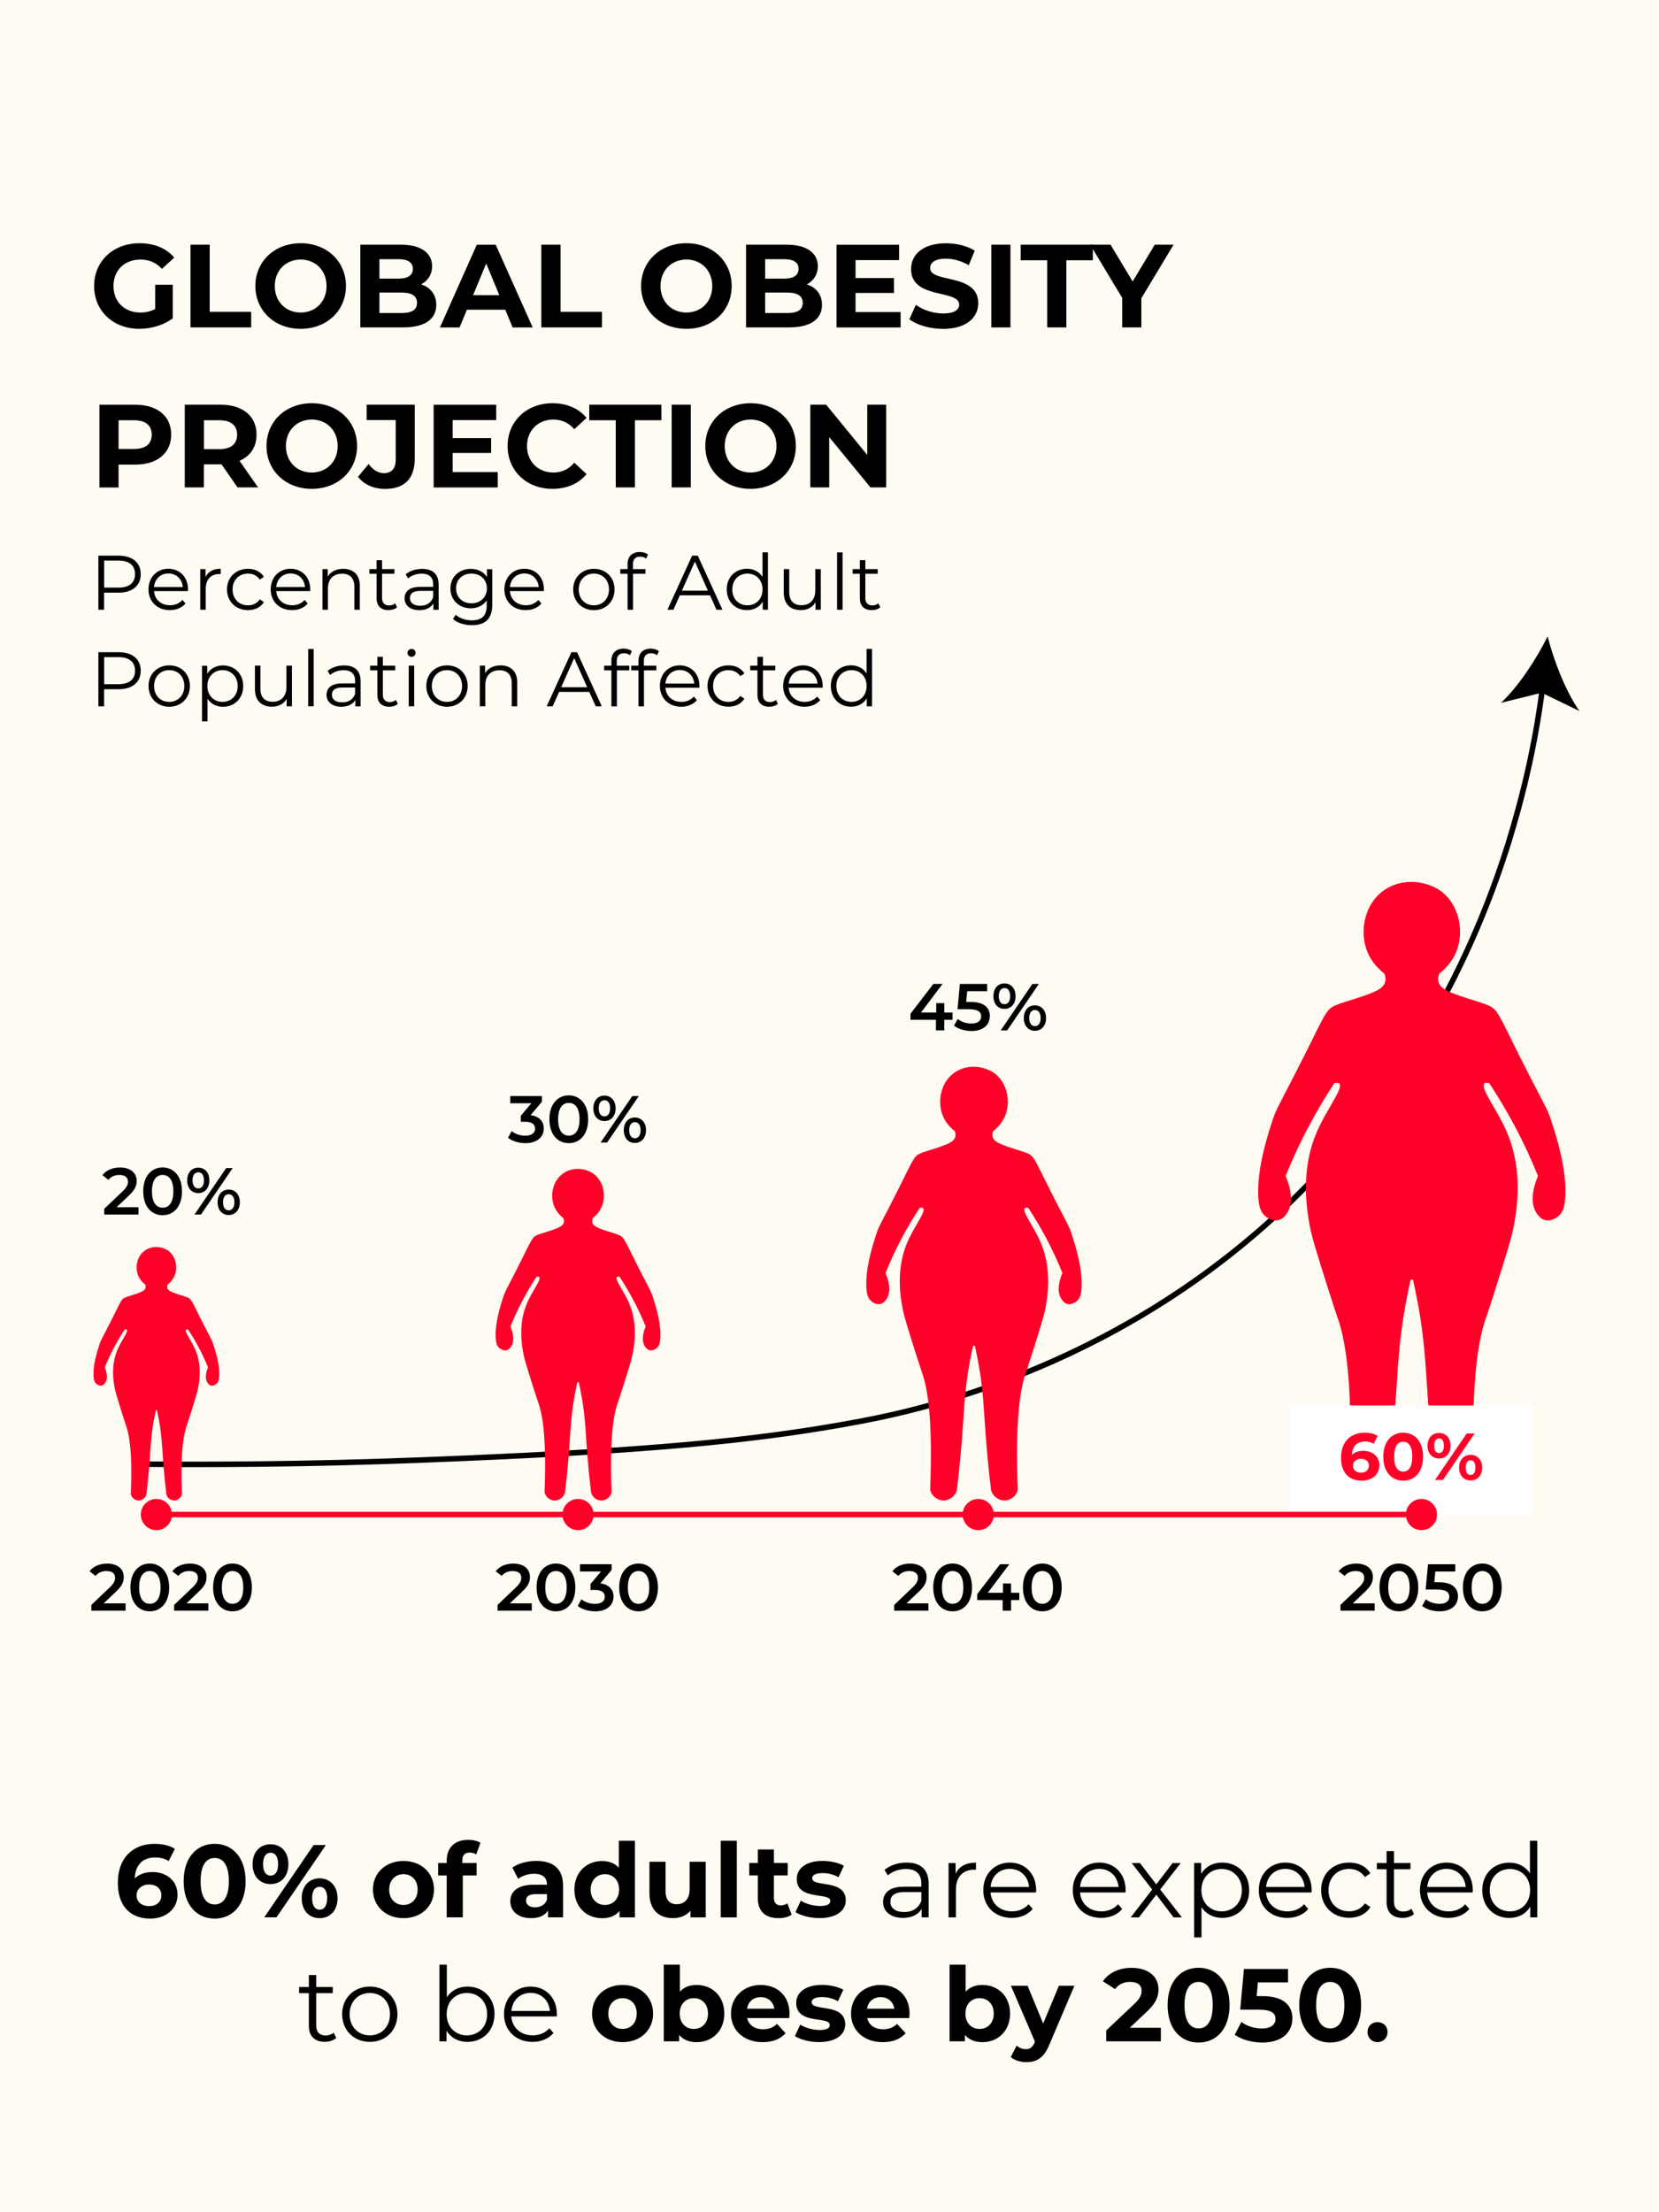 <?xml version="1.0" encoding="UTF-8"?>
<svg id="Layer_2" data-name="Layer 2" xmlns="http://www.w3.org/2000/svg" viewBox="0 0 300 400">
  <defs>
    <style>
      .cls-1 {
        fill: #ff0028;
      }

      .cls-2 {
        stroke: #000;
      }

      .cls-2, .cls-3 {
        fill: none;
        stroke-miterlimit: 10;
      }

      .cls-4 {
        fill: #fefbf2;
      }

      .cls-5 {
        fill: #fff;
      }

      .cls-3 {
        stroke: #ff0028;
      }
    </style>
  </defs>
  <g id="Layer_1-2" data-name="Layer 1">
    <g>
      <rect class="cls-4" width="300" height="400"/>
      <g>
        <path d="M32.11,342.56c0,2.67-2.19,4.35-4.95,4.35-3.6,0-5.85-2.26-5.85-6.48,0-4.52,2.73-7.04,6.67-7.04,1.38,0,2.73.32,3.64.9l-1.12,2.22c-.73-.49-1.57-.65-2.45-.65-2.19,0-3.59,1.29-3.68,3.79.77-.77,1.87-1.16,3.23-1.16,2.52,0,4.5,1.61,4.5,4.07ZM29.18,342.71c0-1.2-.88-1.96-2.22-1.96s-2.26.82-2.26,1.96.84,1.94,2.3,1.94c1.29,0,2.18-.75,2.18-1.94Z"/>
        <path d="M33.21,340.15c0-4.31,2.39-6.76,5.6-6.76s5.6,2.45,5.6,6.76-2.37,6.76-5.6,6.76-5.6-2.45-5.6-6.76ZM41.38,340.15c0-2.97-1.05-4.2-2.56-4.2s-2.54,1.23-2.54,4.2,1.05,4.2,2.54,4.2,2.56-1.23,2.56-4.2Z"/>
        <path d="M45.67,337.07c0-2.2,1.34-3.6,3.25-3.6s3.23,1.38,3.23,3.6-1.33,3.6-3.23,3.6-3.25-1.4-3.25-3.6ZM50.29,337.07c0-1.4-.54-2.07-1.36-2.07s-1.36.69-1.36,2.07.56,2.07,1.36,2.07,1.36-.67,1.36-2.07ZM56.71,333.61h2.22l-8.93,13.07h-2.22l8.93-13.07ZM54.56,343.23c0-2.2,1.34-3.6,3.23-3.6s3.25,1.4,3.25,3.6-1.34,3.6-3.25,3.6-3.23-1.4-3.23-3.6ZM59.16,343.23c0-1.38-.54-2.07-1.36-2.07s-1.36.67-1.36,2.07.56,2.07,1.36,2.07,1.36-.69,1.36-2.07Z"/>
        <path d="M67.44,341.66c0-3.03,2.33-5.17,5.53-5.17s5.51,2.15,5.51,5.17-2.32,5.17-5.51,5.17-5.53-2.15-5.53-5.17ZM75.52,341.66c0-1.74-1.1-2.78-2.56-2.78s-2.58,1.05-2.58,2.78,1.12,2.78,2.58,2.78,2.56-1.05,2.56-2.78Z"/>
        <path d="M83.61,336.86h2.58v2.24h-2.5v7.58h-2.91v-7.58h-1.55v-2.24h1.55v-.45c0-2.26,1.38-3.74,3.88-3.74.82,0,1.68.17,2.22.54l-.77,2.11c-.32-.22-.73-.35-1.18-.35-.86,0-1.33.47-1.33,1.46v.43Z"/>
        <path d="M101.82,340.95v5.73h-2.73v-1.25c-.54.92-1.59,1.4-3.06,1.4-2.35,0-3.75-1.31-3.75-3.04s1.25-3.01,4.31-3.01h2.32c0-1.25-.75-1.98-2.32-1.98-1.06,0-2.17.36-2.89.93l-1.05-2.04c1.1-.78,2.73-1.21,4.33-1.21,3.06,0,4.84,1.42,4.84,4.46ZM98.91,343.51v-1.03h-2c-1.36,0-1.79.5-1.79,1.18,0,.73.62,1.21,1.64,1.21.97,0,1.81-.45,2.15-1.36Z"/>
        <path d="M114.81,332.83v13.86h-2.78v-1.16c-.73.88-1.79,1.31-3.14,1.31-2.84,0-5.02-2.02-5.02-5.17s2.19-5.17,5.02-5.17c1.23,0,2.28.39,3.01,1.21v-4.88h2.91ZM111.95,341.66c0-1.74-1.12-2.78-2.56-2.78s-2.58,1.05-2.58,2.78,1.12,2.78,2.58,2.78,2.56-1.05,2.56-2.78Z"/>
        <path d="M127.62,336.64v10.05h-2.76v-1.2c-.77.88-1.89,1.34-3.12,1.34-2.52,0-4.3-1.42-4.3-4.52v-5.68h2.91v5.25c0,1.68.75,2.43,2.04,2.43s2.32-.86,2.32-2.71v-4.97h2.91Z"/>
        <path d="M130.33,332.83h2.91v13.86h-2.91v-13.86Z"/>
        <path d="M143.16,346.2c-.6.43-1.48.63-2.37.63-2.37,0-3.75-1.21-3.75-3.6v-4.13h-1.55v-2.24h1.55v-2.45h2.91v2.45h2.5v2.24h-2.5v4.09c0,.86.47,1.33,1.25,1.33.43,0,.86-.13,1.18-.37l.78,2.05Z"/>
        <path d="M143.84,345.75l.97-2.09c.9.58,2.26.97,3.49.97,1.34,0,1.85-.35,1.85-.92,0-1.64-6.07.04-6.07-3.98,0-1.91,1.72-3.25,4.65-3.25,1.38,0,2.91.32,3.87.88l-.97,2.07c-.99-.56-1.98-.75-2.89-.75-1.31,0-1.87.41-1.87.93,0,1.72,6.07.06,6.07,4.02,0,1.87-1.74,3.19-4.74,3.19-1.7,0-3.42-.47-4.35-1.08Z"/>
        <path d="M167.93,340.6v6.09h-1.27v-1.53c-.6,1.01-1.76,1.62-3.38,1.62-2.22,0-3.59-1.16-3.59-2.86,0-1.51.97-2.78,3.79-2.78h3.12v-.6c0-1.68-.95-2.6-2.78-2.6-1.27,0-2.47.45-3.27,1.16l-.6-.99c.99-.84,2.45-1.33,4-1.33,2.54,0,3.98,1.27,3.98,3.81ZM166.61,343.73v-1.61h-3.08c-1.91,0-2.52.75-2.52,1.75,0,1.14.92,1.85,2.48,1.85s2.6-.71,3.12-2Z"/>
        <path d="M176.49,336.79v1.29c-.11,0-.22-.02-.32-.02-2.05,0-3.31,1.31-3.31,3.62v5.01h-1.33v-9.82h1.27v1.92c.62-1.31,1.87-2,3.68-2Z"/>
        <path d="M187.34,342.18h-8.22c.15,2.05,1.72,3.42,3.87,3.42,1.2,0,2.26-.43,3.01-1.29l.75.86c-.88,1.05-2.24,1.61-3.79,1.61-3.06,0-5.15-2.09-5.15-5.01s2.04-4.99,4.8-4.99,4.76,2.04,4.76,4.99c0,.11-.02.26-.02.41ZM179.12,341.19h6.97c-.17-1.92-1.57-3.27-3.49-3.27s-3.31,1.34-3.47,3.27Z"/>
        <path d="M203.52,342.18h-8.22c.15,2.05,1.72,3.42,3.87,3.42,1.2,0,2.26-.43,3.01-1.29l.75.86c-.88,1.05-2.24,1.61-3.79,1.61-3.06,0-5.15-2.09-5.15-5.01s2.04-4.99,4.8-4.99,4.76,2.04,4.76,4.99c0,.11-.02.26-.02.41ZM195.3,341.19h6.97c-.17-1.92-1.57-3.27-3.49-3.27s-3.31,1.34-3.47,3.27Z"/>
        <path d="M212.22,346.69l-3.12-4.11-3.14,4.11h-1.49l3.88-5.04-3.7-4.78h1.49l2.95,3.85,2.95-3.85h1.46l-3.7,4.78,3.92,5.04h-1.51Z"/>
        <path d="M225.9,341.77c0,2.99-2.09,5.01-4.89,5.01-1.57,0-2.91-.67-3.74-1.94v5.47h-1.33v-13.45h1.27v1.94c.8-1.31,2.17-2.02,3.79-2.02,2.8,0,4.89,2.02,4.89,4.99ZM224.57,341.77c0-2.28-1.59-3.83-3.66-3.83s-3.66,1.55-3.66,3.83,1.57,3.83,3.66,3.83,3.66-1.53,3.66-3.83Z"/>
        <path d="M237.16,342.18h-8.22c.15,2.05,1.72,3.42,3.87,3.42,1.2,0,2.26-.43,3.01-1.29l.75.86c-.88,1.05-2.24,1.61-3.79,1.61-3.06,0-5.15-2.09-5.15-5.01s2.04-4.99,4.8-4.99,4.76,2.04,4.76,4.99c0,.11-.02.26-.02.41ZM228.94,341.19h6.97c-.17-1.92-1.57-3.27-3.49-3.27s-3.31,1.34-3.47,3.27Z"/>
        <path d="M238.9,341.77c0-2.93,2.13-4.99,5.06-4.99,1.66,0,3.06.65,3.85,1.94l-.99.67c-.67-.99-1.72-1.46-2.86-1.46-2.15,0-3.72,1.53-3.72,3.83s1.57,3.83,3.72,3.83c1.14,0,2.19-.45,2.86-1.44l.99.67c-.78,1.27-2.18,1.94-3.85,1.94-2.93,0-5.06-2.07-5.06-5.01Z"/>
        <path d="M255.69,346.09c-.52.47-1.31.69-2.07.69-1.85,0-2.88-1.05-2.88-2.86v-5.94h-1.76v-1.12h1.76v-2.15h1.33v2.15h2.99v1.12h-2.99v5.86c0,1.16.6,1.79,1.7,1.79.54,0,1.08-.17,1.46-.5l.47.95Z"/>
        <path d="M266.3,342.18h-8.22c.15,2.05,1.72,3.42,3.87,3.42,1.2,0,2.26-.43,3.01-1.29l.75.86c-.88,1.05-2.24,1.61-3.79,1.61-3.06,0-5.15-2.09-5.15-5.01s2.04-4.99,4.8-4.99,4.76,2.04,4.76,4.99c0,.11-.02.26-.02.41ZM258.08,341.19h6.97c-.17-1.92-1.57-3.27-3.49-3.27s-3.31,1.34-3.47,3.27Z"/>
        <path d="M277.99,332.83v13.86h-1.27v-1.94c-.8,1.33-2.17,2.04-3.79,2.04-2.8,0-4.89-2.04-4.89-5.01s2.09-4.99,4.89-4.99c1.57,0,2.91.67,3.73,1.94v-5.9h1.33ZM276.69,341.77c0-2.3-1.57-3.83-3.64-3.83s-3.66,1.53-3.66,3.83,1.57,3.83,3.66,3.83,3.64-1.53,3.64-3.83Z"/>
        <path d="M60.8,368.5c-.52.47-1.31.69-2.07.69-1.85,0-2.88-1.05-2.88-2.86v-5.94h-1.76v-1.12h1.76v-2.15h1.33v2.15h2.99v1.12h-2.99v5.86c0,1.16.6,1.79,1.7,1.79.54,0,1.08-.17,1.46-.5l.47.95Z"/>
        <path d="M61.87,364.19c0-2.91,2.13-4.99,5.01-4.99s4.99,2.07,4.99,4.99-2.11,5.01-4.99,5.01-5.01-2.09-5.01-5.01ZM70.52,364.19c0-2.3-1.55-3.83-3.64-3.83s-3.66,1.53-3.66,3.83,1.57,3.83,3.66,3.83,3.64-1.53,3.64-3.83Z"/>
        <path d="M89.42,364.19c0,2.97-2.09,5.01-4.89,5.01-1.62,0-2.99-.71-3.79-2.04v1.94h-1.27v-13.86h1.33v5.9c.82-1.27,2.17-1.94,3.74-1.94,2.8,0,4.89,2.02,4.89,4.99ZM88.09,364.19c0-2.3-1.59-3.83-3.66-3.83s-3.66,1.53-3.66,3.83,1.57,3.83,3.66,3.83,3.66-1.53,3.66-3.83Z"/>
        <path d="M100.68,364.6h-8.22c.15,2.05,1.72,3.42,3.87,3.42,1.2,0,2.26-.43,3.01-1.29l.75.86c-.88,1.05-2.24,1.61-3.79,1.61-3.06,0-5.16-2.09-5.16-5.01s2.04-4.99,4.8-4.99,4.76,2.04,4.76,4.99c0,.11-.02.26-.02.41ZM92.47,363.61h6.97c-.17-1.92-1.57-3.27-3.49-3.27s-3.31,1.34-3.47,3.27Z"/>
        <path d="M107.06,364.08c0-3.03,2.33-5.17,5.53-5.17s5.51,2.15,5.51,5.17-2.32,5.17-5.51,5.17-5.53-2.15-5.53-5.17ZM115.14,364.08c0-1.74-1.1-2.78-2.56-2.78s-2.58,1.05-2.58,2.78,1.12,2.78,2.58,2.78,2.56-1.05,2.56-2.78Z"/>
        <path d="M130.98,364.08c0,3.16-2.19,5.17-5.01,5.17-1.34,0-2.43-.43-3.16-1.31v1.16h-2.78v-13.86h2.91v4.88c.75-.82,1.77-1.21,3.03-1.21,2.82,0,5.01,2.02,5.01,5.17ZM128.03,364.08c0-1.74-1.1-2.78-2.56-2.78s-2.56,1.05-2.56,2.78,1.1,2.78,2.56,2.78,2.56-1.05,2.56-2.78Z"/>
        <path d="M142.71,364.9h-7.6c.28,1.25,1.34,2.02,2.88,2.02,1.06,0,1.83-.32,2.52-.97l1.55,1.68c-.93,1.06-2.33,1.62-4.15,1.62-3.47,0-5.73-2.19-5.73-5.17s2.3-5.17,5.36-5.17,5.23,1.98,5.23,5.21c0,.22-.04.54-.06.78ZM135.08,363.2h4.95c-.21-1.27-1.16-2.09-2.46-2.09s-2.28.8-2.48,2.09Z"/>
        <path d="M143.74,368.17l.97-2.09c.9.58,2.26.97,3.49.97,1.34,0,1.85-.35,1.85-.92,0-1.64-6.07.04-6.07-3.98,0-1.91,1.72-3.25,4.65-3.25,1.38,0,2.91.32,3.87.88l-.97,2.07c-.99-.56-1.98-.75-2.89-.75-1.31,0-1.87.41-1.87.93,0,1.72,6.07.06,6.07,4.02,0,1.87-1.74,3.19-4.74,3.19-1.7,0-3.42-.47-4.35-1.08Z"/>
        <path d="M164.42,364.9h-7.6c.28,1.25,1.34,2.02,2.88,2.02,1.06,0,1.83-.32,2.52-.97l1.55,1.68c-.93,1.06-2.33,1.62-4.15,1.62-3.47,0-5.73-2.19-5.73-5.17s2.3-5.17,5.36-5.17,5.23,1.98,5.23,5.21c0,.22-.04.54-.06.78ZM156.78,363.2h4.95c-.21-1.27-1.16-2.09-2.47-2.09s-2.28.8-2.48,2.09Z"/>
        <path d="M182.65,364.08c0,3.16-2.19,5.17-5,5.17-1.34,0-2.43-.43-3.16-1.31v1.16h-2.78v-13.86h2.91v4.88c.75-.82,1.77-1.21,3.03-1.21,2.82,0,5,2.02,5,5.17ZM179.7,364.08c0-1.74-1.1-2.78-2.56-2.78s-2.56,1.05-2.56,2.78,1.1,2.78,2.56,2.78,2.56-1.05,2.56-2.78Z"/>
        <path d="M194.29,359.05l-4.54,10.66c-.97,2.43-2.35,3.16-4.17,3.16-1.03,0-2.15-.34-2.8-.92l1.06-2.07c.45.39,1.06.64,1.64.64.8,0,1.25-.36,1.64-1.25l.04-.09-4.35-10.12h3.01l2.82,6.82,2.84-6.82h2.8Z"/>
        <path d="M209.92,366.64v2.46h-9.88v-1.96l5.04-4.76c1.16-1.1,1.36-1.77,1.36-2.41,0-1.03-.71-1.62-2.09-1.62-1.12,0-2.07.43-2.71,1.31l-2.2-1.42c1.01-1.48,2.84-2.43,5.19-2.43,2.91,0,4.86,1.49,4.86,3.87,0,1.27-.35,2.43-2.18,4.13l-3.01,2.84h5.62Z"/>
        <path d="M211.14,362.56c0-4.31,2.39-6.76,5.6-6.76s5.6,2.45,5.6,6.76-2.37,6.76-5.6,6.76-5.6-2.45-5.6-6.76ZM219.3,362.56c0-2.97-1.05-4.2-2.56-4.2s-2.54,1.23-2.54,4.2,1.05,4.2,2.54,4.2,2.56-1.23,2.56-4.2Z"/>
        <path d="M233.7,364.99c0,2.32-1.7,4.33-5.43,4.33-1.81,0-3.72-.5-4.99-1.4l1.2-2.32c.99.75,2.35,1.18,3.72,1.18,1.51,0,2.45-.63,2.45-1.7s-.67-1.7-3.04-1.7h-3.34l.67-7.36h7.97v2.43h-5.45l-.21,2.48h1.06c3.87,0,5.4,1.74,5.4,4.05Z"/>
        <path d="M234.94,362.56c0-4.31,2.39-6.76,5.6-6.76s5.6,2.45,5.6,6.76-2.37,6.76-5.6,6.76-5.6-2.45-5.6-6.76ZM243.1,362.56c0-2.97-1.05-4.2-2.56-4.2s-2.54,1.23-2.54,4.2,1.05,4.2,2.54,4.2,2.56-1.23,2.56-4.2Z"/>
        <path d="M247.29,367.42c0-1.08.8-1.79,1.81-1.79s1.81.71,1.81,1.79-.8,1.83-1.81,1.83-1.81-.77-1.81-1.83Z"/>
      </g>
      <g>
        <path d="M28.08,51.49h3.16v6.07c-1.65,1.24-3.91,1.9-6.05,1.9-4.7,0-8.17-3.23-8.17-7.74s3.46-7.74,8.23-7.74c2.63,0,4.81.9,6.26,2.59l-2.22,2.05c-1.09-1.15-2.35-1.69-3.87-1.69-2.91,0-4.9,1.95-4.9,4.79s1.99,4.79,4.85,4.79c.94,0,1.82-.17,2.69-.64v-4.38Z"/>
        <path d="M34.46,44.24h3.46v12.14h7.5v2.82h-10.97v-14.96Z"/>
        <path d="M46.18,51.72c0-4.45,3.46-7.74,8.19-7.74s8.19,3.27,8.19,7.74-3.48,7.74-8.19,7.74-8.19-3.29-8.19-7.74ZM59.05,51.72c0-2.84-2.01-4.79-4.68-4.79s-4.68,1.95-4.68,4.79,2.01,4.79,4.68,4.79,4.68-1.95,4.68-4.79Z"/>
        <path d="M78.89,55.12c0,2.59-2.05,4.08-5.99,4.08h-7.74v-14.96h7.31c3.74,0,5.67,1.56,5.67,3.89,0,1.5-.77,2.65-1.99,3.29,1.67.53,2.74,1.82,2.74,3.7ZM68.61,46.85v3.53h3.44c1.69,0,2.61-.6,2.61-1.77s-.92-1.75-2.61-1.75h-3.44ZM75.41,54.76c0-1.26-.96-1.86-2.76-1.86h-4.04v3.7h4.04c1.79,0,2.76-.56,2.76-1.84Z"/>
        <path d="M91.38,56h-6.95l-1.33,3.21h-3.55l6.67-14.96h3.42l6.69,14.96h-3.63l-1.33-3.21ZM90.29,53.37l-2.37-5.73-2.37,5.73h4.75Z"/>
        <path d="M97.9,44.24h3.46v12.14h7.5v2.82h-10.97v-14.96Z"/>
        <path d="M115.93,51.72c0-4.45,3.46-7.74,8.19-7.74s8.19,3.27,8.19,7.74-3.48,7.74-8.19,7.74-8.19-3.29-8.19-7.74ZM128.8,51.72c0-2.84-2.01-4.79-4.68-4.79s-4.68,1.95-4.68,4.79,2.01,4.79,4.68,4.79,4.68-1.95,4.68-4.79Z"/>
        <path d="M148.64,55.12c0,2.59-2.05,4.08-5.99,4.08h-7.74v-14.96h7.31c3.74,0,5.67,1.56,5.67,3.89,0,1.5-.77,2.65-1.99,3.29,1.67.53,2.74,1.82,2.74,3.7ZM138.36,46.85v3.53h3.44c1.69,0,2.61-.6,2.61-1.77s-.92-1.75-2.61-1.75h-3.44ZM145.16,54.76c0-1.26-.96-1.86-2.76-1.86h-4.04v3.7h4.04c1.79,0,2.76-.56,2.76-1.84Z"/>
        <path d="M162.86,56.43v2.78h-11.59v-14.96h11.31v2.78h-7.87v3.25h6.95v2.69h-6.95v3.46h8.15Z"/>
        <path d="M164.44,57.73l1.18-2.61c1.26.92,3.14,1.56,4.94,1.56,2.05,0,2.89-.68,2.89-1.6,0-2.8-8.7-.88-8.7-6.43,0-2.54,2.05-4.66,6.31-4.66,1.88,0,3.81.45,5.2,1.33l-1.07,2.63c-1.39-.79-2.82-1.18-4.15-1.18-2.05,0-2.84.77-2.84,1.71,0,2.76,8.7.85,8.7,6.35,0,2.5-2.07,4.64-6.35,4.64-2.37,0-4.77-.71-6.09-1.73Z"/>
        <path d="M179.26,44.24h3.46v14.96h-3.46v-14.96Z"/>
        <path d="M189.37,47.06h-4.79v-2.82h13.04v2.82h-4.79v12.14h-3.46v-12.14Z"/>
        <path d="M206.39,53.9v5.3h-3.46v-5.34l-5.79-9.62h3.68l4,6.65,4-6.65h3.4l-5.81,9.66Z"/>
        <path d="M30.95,78.6c0,3.33-2.5,5.41-6.5,5.41h-3.01v4.13h-3.46v-14.96h6.48c4,0,6.5,2.07,6.5,5.43ZM27.44,78.6c0-1.65-1.07-2.61-3.18-2.61h-2.82v5.19h2.82c2.12,0,3.18-.96,3.18-2.59Z"/>
        <path d="M42.95,88.13l-2.89-4.17h-3.19v4.17h-3.46v-14.96h6.48c4,0,6.5,2.07,6.5,5.43,0,2.24-1.13,3.89-3.08,4.72l3.36,4.81h-3.72ZM39.7,75.99h-2.82v5.22h2.82c2.12,0,3.18-.98,3.18-2.61s-1.07-2.61-3.18-2.61Z"/>
        <path d="M48.19,80.65c0-4.45,3.46-7.74,8.19-7.74s8.19,3.27,8.19,7.74-3.48,7.74-8.19,7.74-8.19-3.29-8.19-7.74ZM61.06,80.65c0-2.84-2.01-4.79-4.68-4.79s-4.68,1.95-4.68,4.79,2.01,4.79,4.68,4.79,4.68-1.95,4.68-4.79Z"/>
        <path d="M64.74,86.21l1.92-2.31c.81,1.09,1.71,1.65,2.78,1.65,1.39,0,2.12-.83,2.12-2.48v-7.12h-5.26v-2.78h8.7v9.71c0,3.7-1.86,5.52-5.39,5.52-2.01,0-3.78-.77-4.87-2.18Z"/>
        <path d="M90.01,85.36v2.78h-11.59v-14.96h11.31v2.78h-7.87v3.25h6.95v2.69h-6.95v3.46h8.15Z"/>
        <path d="M91.79,80.65c0-4.51,3.46-7.74,8.12-7.74,2.59,0,4.75.94,6.16,2.65l-2.22,2.05c-1-1.15-2.27-1.75-3.76-1.75-2.8,0-4.79,1.97-4.79,4.79s1.99,4.79,4.79,4.79c1.5,0,2.76-.6,3.76-1.77l2.22,2.05c-1.41,1.73-3.57,2.67-6.18,2.67-4.64,0-8.1-3.23-8.1-7.74Z"/>
        <path d="M111.35,75.99h-4.79v-2.82h13.04v2.82h-4.79v12.14h-3.46v-12.14Z"/>
        <path d="M121.46,73.17h3.46v14.96h-3.46v-14.96Z"/>
        <path d="M127.54,80.65c0-4.45,3.46-7.74,8.19-7.74s8.19,3.27,8.19,7.74-3.48,7.74-8.19,7.74-8.19-3.29-8.19-7.74ZM140.41,80.65c0-2.84-2.01-4.79-4.68-4.79s-4.68,1.95-4.68,4.79,2.01,4.79,4.68,4.79,4.68-1.95,4.68-4.79Z"/>
        <path d="M160.25,73.17v14.96h-2.84l-7.46-9.09v9.09h-3.42v-14.96h2.86l7.44,9.09v-9.09h3.42Z"/>
      </g>
      <g>
        <path d="M22.71,289.91v1.32h-6.19v-1.04l3.33-3.17c.82-.78.96-1.27.96-1.74,0-.77-.53-1.21-1.56-1.21-.82,0-1.5.28-1.97.88l-1.09-.84c.65-.88,1.81-1.39,3.19-1.39,1.82,0,3,.92,3,2.41,0,.82-.23,1.56-1.39,2.65l-2.24,2.13h3.96Z"/>
        <path d="M23.58,287.03c0-2.76,1.51-4.32,3.5-4.32s3.51,1.56,3.51,4.32-1.51,4.32-3.51,4.32-3.5-1.56-3.5-4.32ZM29.03,287.03c0-2.03-.79-2.96-1.94-2.96s-1.93.94-1.93,2.96.79,2.96,1.93,2.96,1.94-.94,1.94-2.96Z"/>
        <path d="M37.68,289.91v1.32h-6.19v-1.04l3.33-3.17c.82-.78.96-1.27.96-1.74,0-.77-.53-1.21-1.56-1.21-.82,0-1.5.28-1.97.88l-1.09-.84c.65-.88,1.81-1.39,3.19-1.39,1.82,0,3,.92,3,2.41,0,.82-.23,1.56-1.39,2.65l-2.24,2.13h3.96Z"/>
        <path d="M38.54,287.03c0-2.76,1.51-4.32,3.5-4.32s3.51,1.56,3.51,4.32-1.51,4.32-3.51,4.32-3.5-1.56-3.5-4.32ZM43.99,287.03c0-2.03-.79-2.96-1.94-2.96s-1.93.94-1.93,2.96.79,2.96,1.93,2.96,1.94-.94,1.94-2.96Z"/>
      </g>
      <g>
        <path d="M25.04,218.29v1.32h-6.19v-1.04l3.33-3.17c.82-.78.96-1.27.96-1.74,0-.77-.53-1.21-1.56-1.21-.82,0-1.5.28-1.97.88l-1.09-.84c.65-.88,1.81-1.39,3.19-1.39,1.82,0,3,.92,3,2.41,0,.82-.23,1.56-1.39,2.65l-2.24,2.13h3.96Z"/>
        <path d="M25.9,215.41c0-2.76,1.51-4.32,3.5-4.32s3.51,1.56,3.51,4.32-1.51,4.32-3.51,4.32-3.5-1.56-3.5-4.32ZM31.35,215.41c0-2.03-.79-2.96-1.94-2.96s-1.93.94-1.93,2.96.79,2.96,1.93,2.96,1.94-.94,1.94-2.96Z"/>
        <path d="M33.85,213.43c0-1.38.8-2.3,2-2.3s2.01.91,2.01,2.3-.82,2.3-2.01,2.3-2-.92-2-2.3ZM36.88,213.43c0-.94-.38-1.46-1.03-1.46s-1.03.54-1.03,1.46.41,1.46,1.03,1.46,1.03-.53,1.03-1.46ZM40.89,211.21h1.18l-5.73,8.4h-1.17l5.73-8.4ZM39.35,217.39c0-1.38.8-2.3,2-2.3s2.02.92,2.02,2.3-.82,2.3-2.02,2.3-2-.92-2-2.3ZM42.39,217.39c0-.92-.4-1.46-1.03-1.46s-1.03.53-1.03,1.46.4,1.46,1.03,1.46,1.03-.54,1.03-1.46Z"/>
      </g>
      <g>
        <path d="M96.16,289.91v1.32h-6.19v-1.04l3.33-3.17c.82-.78.96-1.27.96-1.74,0-.77-.53-1.21-1.56-1.21-.82,0-1.5.28-1.97.88l-1.09-.84c.65-.88,1.81-1.39,3.19-1.39,1.82,0,3,.92,3,2.41,0,.82-.23,1.56-1.39,2.65l-2.24,2.13h3.96Z"/>
        <path d="M97.03,287.03c0-2.76,1.51-4.32,3.5-4.32s3.51,1.56,3.51,4.32-1.51,4.32-3.51,4.32-3.5-1.56-3.5-4.32ZM102.47,287.03c0-2.03-.79-2.96-1.94-2.96s-1.93.94-1.93,2.96.79,2.96,1.93,2.96,1.94-.94,1.94-2.96Z"/>
        <path d="M110.94,288.71c0,1.42-1.07,2.64-3.32,2.64-1.19,0-2.37-.36-3.15-.97l.67-1.21c.6.5,1.51.83,2.46.83,1.12,0,1.77-.49,1.77-1.27s-.55-1.25-1.82-1.25h-.77v-1.07l1.91-2.27h-3.81v-1.31h5.72v1.04l-2.04,2.42c1.58.2,2.39,1.15,2.39,2.41Z"/>
        <path d="M111.97,287.03c0-2.76,1.51-4.32,3.5-4.32s3.51,1.56,3.51,4.32-1.51,4.32-3.51,4.32-3.5-1.56-3.5-4.32ZM117.41,287.03c0-2.03-.79-2.96-1.94-2.96s-1.93.94-1.93,2.96.79,2.96,1.93,2.96,1.94-.94,1.94-2.96Z"/>
      </g>
      <g>
        <path d="M98.33,204.06c0,1.42-1.07,2.64-3.32,2.64-1.19,0-2.37-.36-3.15-.97l.67-1.21c.6.5,1.51.83,2.46.83,1.12,0,1.77-.49,1.77-1.27s-.55-1.25-1.82-1.25h-.77v-1.07l1.91-2.27h-3.81v-1.31h5.72v1.04l-2.04,2.42c1.58.2,2.39,1.15,2.39,2.41Z"/>
        <path d="M99.35,202.38c0-2.76,1.51-4.32,3.5-4.32s3.51,1.56,3.51,4.32-1.51,4.32-3.51,4.32-3.5-1.56-3.5-4.32ZM104.8,202.38c0-2.03-.79-2.96-1.94-2.96s-1.93.94-1.93,2.96.79,2.96,1.93,2.96,1.94-.94,1.94-2.96Z"/>
        <path d="M107.3,200.4c0-1.38.8-2.3,2-2.3s2.02.91,2.02,2.3-.82,2.3-2.02,2.3-2-.92-2-2.3ZM110.33,200.4c0-.94-.38-1.46-1.03-1.46s-1.03.54-1.03,1.46.41,1.46,1.03,1.46,1.03-.53,1.03-1.46ZM114.34,198.18h1.18l-5.73,8.4h-1.18l5.73-8.4ZM112.8,204.36c0-1.38.8-2.3,2-2.3s2.02.92,2.02,2.3-.82,2.3-2.02,2.3-2-.92-2-2.3ZM115.84,204.36c0-.92-.4-1.46-1.03-1.46s-1.03.53-1.03,1.46.4,1.46,1.03,1.46,1.03-.54,1.03-1.46Z"/>
      </g>
      <g>
        <path d="M172.25,184.39h-1.49v1.91h-1.51v-1.91h-4.61v-1.08l4.14-5.41h1.67l-3.9,5.17h2.75v-1.69h1.46v1.69h1.49v1.32Z"/>
        <path d="M178.99,183.72c0,1.47-1.07,2.7-3.32,2.7-1.19,0-2.39-.36-3.15-.97l.66-1.21c.61.5,1.52.83,2.47.83,1.12,0,1.78-.49,1.78-1.28s-.52-1.31-2.25-1.31h-2.03l.43-4.57h4.93v1.31h-3.61l-.18,1.94h.8c2.48,0,3.48,1.08,3.48,2.57Z"/>
        <path d="M179.64,180.12c0-1.38.8-2.3,2-2.3s2.01.91,2.01,2.3-.82,2.3-2.01,2.3-2-.92-2-2.3ZM182.67,180.12c0-.94-.38-1.46-1.03-1.46s-1.03.54-1.03,1.46.41,1.46,1.03,1.46,1.03-.53,1.03-1.46ZM186.68,177.91h1.18l-5.73,8.4h-1.17l5.73-8.4ZM185.14,184.08c0-1.38.8-2.3,2-2.3s2.02.92,2.02,2.3-.82,2.3-2.02,2.3-2-.92-2-2.3ZM188.18,184.08c0-.92-.4-1.46-1.03-1.46s-1.03.53-1.03,1.46.4,1.46,1.03,1.46,1.03-.54,1.03-1.46Z"/>
      </g>
      <g>
        <path d="M167.89,289.91v1.32h-6.19v-1.04l3.33-3.17c.82-.78.96-1.27.96-1.74,0-.77-.53-1.21-1.56-1.21-.82,0-1.5.28-1.97.88l-1.09-.84c.65-.88,1.81-1.39,3.19-1.39,1.82,0,3,.92,3,2.41,0,.82-.23,1.56-1.39,2.65l-2.24,2.13h3.96Z"/>
        <path d="M168.76,287.03c0-2.76,1.51-4.32,3.5-4.32s3.51,1.56,3.51,4.32-1.51,4.32-3.51,4.32-3.5-1.56-3.5-4.32ZM174.2,287.03c0-2.03-.79-2.96-1.94-2.96s-1.93.94-1.93,2.96.79,2.96,1.93,2.96,1.94-.94,1.94-2.96Z"/>
        <path d="M184.32,289.32h-1.49v1.91h-1.51v-1.91h-4.61v-1.08l4.14-5.41h1.67l-3.9,5.17h2.75v-1.69h1.46v1.69h1.49v1.32Z"/>
        <path d="M184.98,287.03c0-2.76,1.51-4.32,3.5-4.32s3.51,1.56,3.51,4.32-1.51,4.32-3.51,4.32-3.5-1.56-3.5-4.32ZM190.42,287.03c0-2.03-.79-2.96-1.94-2.96s-1.93.94-1.93,2.96.79,2.96,1.93,2.96,1.94-.94,1.94-2.96Z"/>
      </g>
      <g>
        <path d="M248.59,289.91v1.32h-6.19v-1.04l3.33-3.17c.82-.78.96-1.27.96-1.74,0-.77-.53-1.21-1.56-1.21-.82,0-1.5.28-1.97.88l-1.09-.84c.65-.88,1.81-1.39,3.19-1.39,1.82,0,3,.92,3,2.41,0,.82-.23,1.56-1.39,2.65l-2.24,2.13h3.96Z"/>
        <path d="M249.46,287.03c0-2.76,1.51-4.32,3.5-4.32s3.51,1.56,3.51,4.32-1.51,4.32-3.51,4.32-3.5-1.56-3.5-4.32ZM254.91,287.03c0-2.03-.79-2.96-1.94-2.96s-1.93.94-1.93,2.96.79,2.96,1.93,2.96,1.94-.94,1.94-2.96Z"/>
        <path d="M263.64,288.65c0,1.47-1.07,2.7-3.32,2.7-1.19,0-2.39-.36-3.15-.97l.66-1.21c.61.5,1.52.83,2.47.83,1.12,0,1.78-.49,1.78-1.28s-.52-1.31-2.25-1.31h-2.03l.43-4.57h4.93v1.31h-3.61l-.18,1.94h.8c2.48,0,3.48,1.08,3.48,2.57Z"/>
        <path d="M264.54,287.03c0-2.76,1.51-4.32,3.5-4.32s3.51,1.56,3.51,4.32-1.51,4.32-3.51,4.32-3.5-1.56-3.5-4.32ZM269.99,287.03c0-2.03-.79-2.96-1.94-2.96s-1.93.94-1.93,2.96.79,2.96,1.93,2.96,1.94-.94,1.94-2.96Z"/>
      </g>
      <g>
        <path class="cls-2" d="M25.46,264.74c11.99.11,29.67.07,51.06-.76,40.28-1.56,60.18-3.43,79.11-7,14.16-2.66,51.38-11.65,82.25-44.22,26.01-27.44,34.57-58.46,37.13-68.21,1.99-7.59,3.21-14.52,3.96-20.46"/>
        <path d="M279.86,115.08c1.13,4.4,3.26,9.94,5.76,13.49l-6.83-3.31-7.36,1.82c3.18-2.96,6.41-7.94,8.43-12.01Z"/>
      </g>
      <g>
        <path class="cls-1" d="M255.6,231.6c-.06-.31-.5-.31-.57,0-.53,2.5-1.24,5.88-1.71,9.9-.63,5.38-.63,8.19-1.22,15.26-.24,2.83-.61,6.9-1.2,11.83-.43,1.66-1.96,2.8-3.62,2.72-1.54-.07-2.88-1.18-3.28-2.72.7-17.42-.55-25.62-1.96-29.84-.14-.42-.89-2.6-1.86-5.68-1.96-6.18-2.93-9.27-3.3-11.26-.5-2.67-1.84-9.87,1.18-16.99,1.79-4.22,4.98-8.12,4.11-8.91-.22-.2-.6-.13-.88-.05-1.46,2.21-2.95,4.67-4.41,7.39-1.78,3.31-3.22,6.47-4.4,9.39.25.57,1.85,4.28.27,6.69-.23.34-.72,1.09-1.6,1.29-1.23.28-2.31-.67-2.45-.81-.83-.77-1.18-1.93-1.18-4.41,0-1.76.18-5.45,2.38-12.18.17-.52.3-.98.54-1.6.72-1.82,1.79-3.5,5.67-11.25,3.47-6.95,3.74-7.85,5.26-8.54,1.75-.79,6.35-1.85,8.11-3.02.38-.25.76-.6.95-1.12.24-.67.04-1.32-.09-1.64-.84-.65-2.59-2.19-3.36-4.74-1.08-3.55-.04-8.32,3.71-10.61,2.74-1.67,6.27-1.63,9.22,0,3.79,2.27,4.78,7.08,3.71,10.61-.77,2.55-2.52,4.09-3.36,4.74-.12.31-.33.97-.09,1.64.19.52.57.87.95,1.12,1.76,1.17,6.36,2.23,8.11,3.02,1.53.69,1.79,1.59,5.26,8.54,3.87,7.75,4.95,9.43,5.67,11.25.25.62.37,1.08.54,1.6,2.21,6.73,2.38,10.42,2.38,12.18,0,2.47-.35,3.64-1.18,4.41-.15.14-1.23,1.1-2.45.81-.88-.2-1.37-.95-1.6-1.29-1.59-2.41.01-6.12.27-6.69-1.17-2.91-2.62-6.07-4.4-9.39-1.46-2.71-2.95-5.17-4.41-7.39-.28-.08-.66-.15-.88.05-.87.79,2.33,4.69,4.11,8.91,3.02,7.12,1.67,14.32,1.18,16.99-.37,1.98-1.34,5.08-3.3,11.26-.97,3.08-1.72,5.26-1.86,5.68-1.41,4.22-2.65,12.41-1.96,29.84-.39,1.54-1.74,2.64-3.28,2.72-1.66.08-3.19-1.05-3.62-2.72-.59-4.93-.96-8.99-1.2-11.83-.59-7.07-.59-9.88-1.22-15.26-.47-4.02-1.18-7.4-1.71-9.9Z"/>
        <path class="cls-1" d="M176.33,243.47c-.05-.22-.35-.22-.4,0-.37,1.75-.87,4.12-1.2,6.94-.44,3.77-.44,5.74-.85,10.7-.17,1.99-.43,4.83-.84,8.29-.3,1.17-1.38,1.96-2.54,1.9-1.08-.05-2.02-.83-2.3-1.9.49-12.21-.38-17.96-1.37-20.92-.1-.29-.62-1.82-1.3-3.98-1.37-4.33-2.05-6.5-2.31-7.89-.35-1.87-1.29-6.92.82-11.91,1.25-2.96,3.49-5.69,2.88-6.25-.15-.14-.42-.09-.62-.03-1.02,1.55-2.07,3.28-3.09,5.18-1.25,2.32-2.26,4.54-3.08,6.58.18.4,1.3,3,.19,4.69-.16.24-.5.76-1.12.91-.86.2-1.62-.47-1.72-.57-.58-.54-.83-1.36-.83-3.09,0-1.23.12-3.82,1.67-8.54.12-.36.21-.69.38-1.12.5-1.28,1.26-2.46,3.97-7.89,2.43-4.87,2.62-5.5,3.69-5.99,1.23-.56,4.45-1.3,5.68-2.12.27-.18.54-.42.67-.79.17-.47.03-.93-.06-1.15-.59-.46-1.82-1.54-2.36-3.33-.75-2.49-.03-5.83,2.6-7.44,1.92-1.17,4.4-1.14,6.47,0,2.65,1.59,3.35,4.96,2.6,7.44-.54,1.79-1.77,2.87-2.36,3.33-.09.22-.23.68-.06,1.15.13.36.4.61.67.79,1.23.82,4.46,1.56,5.68,2.12,1.07.48,1.25,1.12,3.69,5.99,2.72,5.43,3.47,6.61,3.97,7.89.17.44.26.76.38,1.12,1.55,4.72,1.67,7.31,1.67,8.54,0,1.73-.24,2.55-.83,3.09-.1.1-.86.77-1.72.57-.62-.14-.96-.67-1.12-.91-1.11-1.69.01-4.29.19-4.69-.82-2.04-1.84-4.26-3.08-6.58-1.02-1.9-2.07-3.63-3.09-5.18-.2-.06-.47-.1-.62.03-.61.56,1.63,3.29,2.88,6.25,2.11,4.99,1.17,10.04.82,11.91-.26,1.39-.94,3.56-2.31,7.89-.68,2.16-1.21,3.69-1.3,3.98-.99,2.96-1.86,8.7-1.37,20.92-.28,1.08-1.22,1.85-2.3,1.9-1.16.06-2.24-.74-2.54-1.9-.41-3.46-.68-6.3-.84-8.29-.41-4.96-.41-6.92-.85-10.7-.33-2.82-.83-5.19-1.2-6.94Z"/>
        <path class="cls-1" d="M104.68,250.03c-.03-.16-.27-.16-.3,0-.28,1.34-.67,3.15-.92,5.3-.34,2.88-.34,4.39-.65,8.18-.13,1.52-.33,3.7-.64,6.34-.23.89-1.05,1.5-1.94,1.46-.83-.04-1.55-.63-1.76-1.46.37-9.34-.29-13.73-1.05-15.99-.07-.22-.47-1.39-1-3.04-1.05-3.31-1.57-4.97-1.77-6.03-.27-1.43-.99-5.29.63-9.11.96-2.26,2.67-4.35,2.21-4.78-.12-.11-.32-.07-.47-.03-.78,1.19-1.58,2.5-2.36,3.96-.95,1.78-1.73,3.47-2.36,5.03.14.3.99,2.29.14,3.59-.12.18-.38.58-.86.69-.66.15-1.24-.36-1.32-.43-.45-.41-.63-1.04-.63-2.36,0-.94.09-2.92,1.28-6.53.09-.28.16-.52.29-.86.39-.98.96-1.88,3.04-6.03,1.86-3.72,2-4.21,2.82-4.58.94-.42,3.4-.99,4.35-1.62.2-.14.41-.32.51-.6.13-.36.02-.71-.05-.88-.45-.35-1.39-1.18-1.8-2.54-.58-1.9-.02-4.46,1.99-5.69,1.47-.9,3.36-.88,4.94,0,2.03,1.22,2.56,3.79,1.99,5.69-.41,1.37-1.35,2.19-1.8,2.54-.07.17-.17.52-.05.88.1.28.3.47.51.6.94.63,3.41,1.19,4.35,1.62.82.37.96.85,2.82,4.58,2.08,4.15,2.65,5.05,3.04,6.03.13.33.2.58.29.86,1.18,3.61,1.28,5.59,1.28,6.53,0,1.33-.19,1.95-.63,2.36-.08.07-.66.59-1.32.43-.47-.11-.73-.51-.86-.69-.85-1.29,0-3.28.14-3.59-.63-1.56-1.4-3.26-2.36-5.03-.78-1.45-1.58-2.77-2.36-3.96-.15-.04-.36-.08-.47.03-.47.43,1.25,2.52,2.21,4.78,1.62,3.82.9,7.67.63,9.11-.2,1.06-.72,2.72-1.77,6.03-.52,1.65-.92,2.82-1,3.04-.76,2.26-1.42,6.65-1.05,15.99-.21.83-.93,1.42-1.76,1.46-.89.04-1.71-.56-1.94-1.46-.32-2.64-.52-4.82-.64-6.34-.32-3.79-.32-5.29-.65-8.18-.25-2.15-.63-3.97-.92-5.3Z"/>
        <path class="cls-1" d="M28.4,255.05c-.03-.13-.21-.13-.23,0-.22,1.02-.51,2.41-.7,4.05-.26,2.2-.26,3.35-.5,6.25-.1,1.16-.25,2.82-.49,4.84-.18.68-.8,1.15-1.48,1.11-.63-.03-1.18-.48-1.34-1.11.29-7.14-.22-10.49-.8-12.22-.06-.17-.36-1.07-.76-2.33-.8-2.53-1.2-3.8-1.35-4.61-.2-1.09-.75-4.04.48-6.96.73-1.73,2.04-3.32,1.68-3.65-.09-.08-.25-.05-.36-.02-.6.91-1.21,1.91-1.81,3.02-.73,1.36-1.32,2.65-1.8,3.84.1.23.76,1.75.11,2.74-.09.14-.29.45-.65.53-.5.12-.94-.28-1.01-.33-.34-.31-.48-.79-.48-1.81,0-.72.07-2.23.98-4.99.07-.21.12-.4.22-.66.29-.75.73-1.44,2.32-4.61,1.42-2.84,1.53-3.21,2.15-3.5.72-.32,2.6-.76,3.32-1.24.16-.1.31-.25.39-.46.1-.28.02-.54-.04-.67-.35-.27-1.06-.9-1.38-1.94-.44-1.45-.02-3.41,1.52-4.34,1.12-.68,2.57-.67,3.78,0,1.55.93,1.96,2.9,1.52,4.34-.32,1.04-1.03,1.68-1.38,1.94-.05.13-.13.4-.04.67.08.21.23.36.39.46.72.48,2.6.91,3.32,1.24.62.28.73.65,2.15,3.5,1.59,3.17,2.03,3.86,2.32,4.61.1.25.15.44.22.66.9,2.76.98,4.27.98,4.99,0,1.01-.14,1.49-.48,1.81-.06.06-.5.45-1.01.33-.36-.08-.56-.39-.65-.53-.65-.99,0-2.51.11-2.74-.48-1.19-1.07-2.49-1.8-3.84-.6-1.11-1.21-2.12-1.81-3.02-.11-.03-.27-.06-.36.02-.36.33.95,1.92,1.68,3.65,1.24,2.92.69,5.86.48,6.96-.15.81-.55,2.08-1.35,4.61-.4,1.26-.7,2.16-.76,2.33-.58,1.73-1.09,5.08-.8,12.22-.16.63-.71,1.08-1.34,1.11-.68.03-1.31-.43-1.48-1.11-.24-2.02-.39-3.68-.49-4.84-.24-2.9-.24-4.04-.5-6.25-.19-1.64-.48-3.03-.7-4.05Z"/>
        <circle class="cls-1" cx="28.28" cy="273.85" r="2.82"/>
        <circle class="cls-1" cx="104.53" cy="273.85" r="2.82"/>
        <circle class="cls-1" cx="176.9" cy="273.85" r="2.82"/>
        <rect class="cls-5" x="233.23" y="254.12" width="43.91" height="19.91"/>
        <g>
          <path class="cls-1" d="M249.43,264.94c0,1.71-1.4,2.79-3.18,2.79-2.31,0-3.75-1.45-3.75-4.16,0-2.9,1.75-4.52,4.28-4.52.89,0,1.75.2,2.34.58l-.72,1.43c-.47-.31-1.01-.42-1.57-.42-1.4,0-2.3.83-2.36,2.43.49-.49,1.2-.74,2.08-.74,1.62,0,2.89,1.03,2.89,2.61ZM247.54,265.03c0-.77-.56-1.26-1.43-1.26s-1.45.53-1.45,1.26.54,1.25,1.47,1.25c.83,0,1.4-.48,1.4-1.25Z"/>
          <path class="cls-1" d="M250.14,263.39c0-2.77,1.54-4.34,3.6-4.34s3.6,1.57,3.6,4.34-1.52,4.34-3.6,4.34-3.6-1.57-3.6-4.34ZM255.38,263.39c0-1.91-.67-2.7-1.64-2.7s-1.63.79-1.63,2.7.67,2.7,1.63,2.7,1.64-.79,1.64-2.7Z"/>
          <path class="cls-1" d="M258.14,261.41c0-1.42.86-2.31,2.09-2.31s2.07.89,2.07,2.31-.85,2.31-2.07,2.31-2.09-.9-2.09-2.31ZM261.1,261.41c0-.9-.35-1.33-.88-1.33s-.88.44-.88,1.33.36,1.33.88,1.33.88-.43.88-1.33ZM265.23,259.19h1.43l-5.73,8.4h-1.43l5.73-8.4ZM263.85,265.37c0-1.42.86-2.31,2.08-2.31s2.09.9,2.09,2.31-.86,2.31-2.09,2.31-2.08-.9-2.08-2.31ZM266.8,265.37c0-.89-.35-1.33-.88-1.33s-.88.43-.88,1.33.36,1.33.88,1.33.88-.44.88-1.33Z"/>
        </g>
        <line class="cls-3" x1="26.19" y1="273.85" x2="257.69" y2="273.85"/>
        <circle class="cls-1" cx="257.04" cy="273.85" r="2.82"/>
      </g>
      <g>
        <path d="M25.45,103.82c0,2.08-1.51,3.34-4,3.34h-2.63v3.09h-1.03v-9.78h3.66c2.49,0,4,1.26,4,3.35ZM24.42,103.82c0-1.57-1.03-2.46-2.99-2.46h-2.6v4.89h2.6c1.96,0,2.99-.89,2.99-2.43Z"/>
        <path d="M34,106.88h-6.15c.11,1.54,1.29,2.56,2.89,2.56.89,0,1.69-.32,2.25-.96l.56.64c-.66.78-1.68,1.2-2.84,1.2-2.29,0-3.86-1.57-3.86-3.75s1.52-3.73,3.59-3.73,3.56,1.52,3.56,3.73c0,.08-.01.2-.01.31ZM27.85,106.14h5.21c-.13-1.44-1.17-2.45-2.61-2.45s-2.47,1.01-2.6,2.45Z"/>
        <path d="M39.91,102.84v.96c-.08,0-.17-.01-.24-.01-1.54,0-2.47.98-2.47,2.71v3.75h-.99v-7.35h.95v1.44c.46-.98,1.4-1.5,2.75-1.5Z"/>
        <path d="M41.05,106.58c0-2.19,1.59-3.73,3.79-3.73,1.24,0,2.29.49,2.88,1.45l-.74.5c-.5-.74-1.29-1.09-2.14-1.09-1.61,0-2.78,1.15-2.78,2.87s1.17,2.87,2.78,2.87c.85,0,1.64-.34,2.14-1.08l.74.5c-.59.95-1.63,1.45-2.88,1.45-2.19,0-3.79-1.55-3.79-3.75Z"/>
        <path d="M56.1,106.88h-6.15c.11,1.54,1.29,2.56,2.89,2.56.89,0,1.69-.32,2.25-.96l.56.64c-.66.78-1.68,1.2-2.84,1.2-2.29,0-3.86-1.57-3.86-3.75s1.52-3.73,3.59-3.73,3.56,1.52,3.56,3.73c0,.08-.01.2-.01.31ZM49.95,106.14h5.21c-.13-1.44-1.17-2.45-2.61-2.45s-2.47,1.01-2.6,2.45Z"/>
        <path d="M65.07,105.99v4.26h-.99v-4.17c0-1.55-.81-2.35-2.21-2.35-1.58,0-2.57.98-2.57,2.66v3.86h-.99v-7.35h.95v1.36c.53-.89,1.52-1.41,2.8-1.41,1.79,0,3.02,1.03,3.02,3.14Z"/>
        <path d="M71.8,109.8c-.39.35-.98.52-1.55.52-1.38,0-2.15-.78-2.15-2.14v-4.44h-1.31v-.84h1.31v-1.61h.99v1.61h2.24v.84h-2.24v4.39c0,.87.45,1.34,1.27,1.34.41,0,.81-.13,1.09-.38l.35.71Z"/>
        <path d="M79.32,105.7v4.56h-.95v-1.15c-.45.75-1.31,1.22-2.53,1.22-1.66,0-2.68-.87-2.68-2.14,0-1.13.73-2.08,2.84-2.08h2.33v-.45c0-1.26-.71-1.94-2.08-1.94-.95,0-1.84.33-2.45.87l-.45-.74c.74-.63,1.83-.99,2.99-.99,1.9,0,2.98.95,2.98,2.85ZM78.33,108.04v-1.2h-2.31c-1.43,0-1.89.56-1.89,1.31,0,.85.68,1.38,1.86,1.38s1.94-.53,2.33-1.5Z"/>
        <path d="M89.01,102.9v6.46c0,2.53-1.24,3.68-3.68,3.68-1.34,0-2.66-.41-3.42-1.13l.5-.75c.7.63,1.76,1.01,2.89,1.01,1.86,0,2.71-.85,2.71-2.67v-.94c-.62.94-1.66,1.43-2.87,1.43-2.1,0-3.69-1.47-3.69-3.58s1.59-3.55,3.69-3.55c1.23,0,2.29.5,2.91,1.47v-1.41h.95ZM88.05,106.39c0-1.59-1.17-2.68-2.8-2.68s-2.78,1.09-2.78,2.68,1.16,2.7,2.78,2.7,2.8-1.1,2.8-2.7Z"/>
        <path d="M98.36,106.88h-6.15c.11,1.54,1.29,2.56,2.89,2.56.89,0,1.69-.32,2.25-.96l.56.64c-.66.78-1.68,1.2-2.84,1.2-2.29,0-3.86-1.57-3.86-3.75s1.52-3.73,3.59-3.73,3.56,1.52,3.56,3.73c0,.08-.01.2-.01.31ZM92.21,106.14h5.21c-.13-1.44-1.17-2.45-2.61-2.45s-2.47,1.01-2.6,2.45Z"/>
        <path d="M103.65,106.58c0-2.18,1.59-3.73,3.75-3.73s3.73,1.55,3.73,3.73-1.58,3.75-3.73,3.75-3.75-1.57-3.75-3.75ZM110.12,106.58c0-1.72-1.16-2.87-2.73-2.87s-2.74,1.15-2.74,2.87,1.17,2.87,2.74,2.87,2.73-1.15,2.73-2.87Z"/>
        <path d="M114.45,102.03v.87h2.26v.84h-2.24v6.51h-.99v-6.51h-1.31v-.84h1.31v-.91c0-1.31.78-2.18,2.22-2.18.55,0,1.1.15,1.47.46l-.33.74c-.28-.24-.67-.36-1.09-.36-.85,0-1.3.48-1.3,1.38Z"/>
        <path d="M128.39,107.64h-5.45l-1.17,2.61h-1.08l4.47-9.78h1.02l4.47,9.78h-1.09l-1.17-2.61ZM128.01,106.8l-2.35-5.26-2.35,5.26h4.7Z"/>
        <path d="M138.87,99.88v10.37h-.95v-1.45c-.6.99-1.62,1.52-2.84,1.52-2.1,0-3.66-1.52-3.66-3.75s1.57-3.73,3.66-3.73c1.17,0,2.18.5,2.8,1.45v-4.42h.99ZM137.89,106.58c0-1.72-1.17-2.87-2.73-2.87s-2.74,1.15-2.74,2.87,1.17,2.87,2.74,2.87,2.73-1.15,2.73-2.87Z"/>
        <path d="M148.42,102.9v7.35h-.95v-1.34c-.52.89-1.47,1.41-2.64,1.41-1.87,0-3.1-1.05-3.1-3.16v-4.26h.99v4.17c0,1.57.81,2.36,2.21,2.36,1.54,0,2.5-.99,2.5-2.67v-3.86h.99Z"/>
        <path d="M151.37,99.88h.99v10.37h-.99v-10.37Z"/>
        <path d="M159.19,109.8c-.39.35-.98.52-1.55.52-1.38,0-2.15-.78-2.15-2.14v-4.44h-1.31v-.84h1.31v-1.61h.99v1.61h2.24v.84h-2.24v4.39c0,.87.45,1.34,1.27,1.34.41,0,.81-.13,1.09-.38l.35.71Z"/>
        <path d="M25.45,121.28c0,2.08-1.51,3.34-4,3.34h-2.63v3.09h-1.03v-9.78h3.66c2.49,0,4,1.26,4,3.35ZM24.42,121.28c0-1.57-1.03-2.46-2.99-2.46h-2.6v4.89h2.6c1.96,0,2.99-.89,2.99-2.43Z"/>
        <path d="M26.86,124.04c0-2.18,1.59-3.73,3.75-3.73s3.73,1.55,3.73,3.73-1.58,3.75-3.73,3.75-3.75-1.57-3.75-3.75ZM33.33,124.04c0-1.72-1.16-2.87-2.73-2.87s-2.74,1.15-2.74,2.87,1.17,2.87,2.74,2.87,2.73-1.15,2.73-2.87Z"/>
        <path d="M43.98,124.04c0,2.24-1.56,3.75-3.66,3.75-1.17,0-2.18-.5-2.8-1.45v4.1h-.99v-10.06h.95v1.45c.6-.98,1.62-1.51,2.84-1.51,2.1,0,3.66,1.51,3.66,3.73ZM42.98,124.04c0-1.71-1.19-2.87-2.74-2.87s-2.74,1.16-2.74,2.87,1.17,2.87,2.74,2.87,2.74-1.15,2.74-2.87Z"/>
        <path d="M52.79,120.36v7.35h-.95v-1.34c-.52.89-1.47,1.41-2.64,1.41-1.87,0-3.1-1.05-3.1-3.16v-4.26h.99v4.17c0,1.57.81,2.36,2.21,2.36,1.54,0,2.5-.99,2.5-2.67v-3.86h.99Z"/>
        <path d="M55.73,117.34h.99v10.37h-.99v-10.37Z"/>
        <path d="M65.21,123.16v4.56h-.95v-1.15c-.45.75-1.31,1.22-2.53,1.22-1.66,0-2.68-.87-2.68-2.14,0-1.13.73-2.08,2.84-2.08h2.33v-.45c0-1.26-.71-1.94-2.08-1.94-.95,0-1.84.33-2.45.87l-.45-.74c.74-.63,1.83-.99,2.99-.99,1.9,0,2.98.95,2.98,2.85ZM64.22,125.51v-1.2h-2.31c-1.43,0-1.89.56-1.89,1.31,0,.85.68,1.38,1.86,1.38s1.94-.53,2.33-1.5Z"/>
        <path d="M71.94,127.27c-.39.35-.98.52-1.55.52-1.38,0-2.15-.78-2.15-2.14v-4.44h-1.31v-.84h1.31v-1.61h.99v1.61h2.24v.84h-2.24v4.39c0,.87.45,1.34,1.27,1.34.41,0,.81-.13,1.09-.38l.35.71Z"/>
        <path d="M73.69,118.04c0-.38.32-.7.73-.7s.73.31.73.69c0,.41-.31.73-.73.73s-.73-.32-.73-.71ZM73.91,120.36h.99v7.35h-.99v-7.35Z"/>
        <path d="M77.09,124.04c0-2.18,1.59-3.73,3.75-3.73s3.73,1.55,3.73,3.73-1.58,3.75-3.73,3.75-3.75-1.57-3.75-3.75ZM83.56,124.04c0-1.72-1.16-2.87-2.73-2.87s-2.74,1.15-2.74,2.87,1.17,2.87,2.74,2.87,2.73-1.15,2.73-2.87Z"/>
        <path d="M93.53,123.45v4.26h-.99v-4.17c0-1.55-.81-2.35-2.21-2.35-1.58,0-2.57.98-2.57,2.66v3.86h-.99v-7.35h.95v1.36c.53-.89,1.52-1.41,2.8-1.41,1.79,0,3.02,1.03,3.02,3.14Z"/>
        <path d="M106.56,125.1h-5.45l-1.17,2.61h-1.08l4.47-9.78h1.02l4.47,9.78h-1.09l-1.17-2.61ZM106.18,124.26l-2.35-5.26-2.35,5.26h4.7Z"/>
        <path d="M111.53,119.5v.87h2.26v.84h-2.24v6.51h-.99v-6.51h-1.31v-.84h1.31v-.91c0-1.31.78-2.18,2.22-2.18.55,0,1.1.15,1.47.46l-.33.74c-.28-.24-.67-.36-1.09-.36-.85,0-1.3.48-1.3,1.38Z"/>
        <path d="M116.43,119.5v.87h2.26v.84h-2.24v6.51h-.99v-6.51h-1.31v-.84h1.31v-.91c0-1.31.78-2.18,2.22-2.18.55,0,1.1.15,1.47.46l-.33.74c-.28-.24-.67-.36-1.09-.36-.85,0-1.3.48-1.3,1.38Z"/>
        <path d="M126.48,124.35h-6.15c.11,1.54,1.29,2.56,2.89,2.56.89,0,1.69-.32,2.25-.96l.56.64c-.66.78-1.68,1.2-2.84,1.2-2.29,0-3.86-1.57-3.86-3.75s1.52-3.73,3.59-3.73,3.56,1.52,3.56,3.73c0,.08-.01.2-.01.31ZM120.33,123.6h5.21c-.13-1.44-1.17-2.45-2.61-2.45s-2.47,1.01-2.6,2.45Z"/>
        <path d="M127.94,124.04c0-2.19,1.59-3.73,3.79-3.73,1.24,0,2.29.49,2.88,1.45l-.74.5c-.5-.74-1.29-1.09-2.14-1.09-1.61,0-2.78,1.15-2.78,2.87s1.17,2.87,2.78,2.87c.85,0,1.64-.34,2.14-1.08l.74.5c-.59.95-1.63,1.45-2.88,1.45-2.19,0-3.79-1.55-3.79-3.75Z"/>
        <path d="M140.67,127.27c-.39.35-.98.52-1.55.52-1.38,0-2.15-.78-2.15-2.14v-4.44h-1.31v-.84h1.31v-1.61h.99v1.61h2.24v.84h-2.24v4.39c0,.87.45,1.34,1.27,1.34.41,0,.81-.13,1.09-.38l.35.71Z"/>
        <path d="M148.77,124.35h-6.15c.11,1.54,1.29,2.56,2.89,2.56.89,0,1.69-.32,2.25-.96l.56.64c-.66.78-1.68,1.2-2.84,1.2-2.29,0-3.86-1.57-3.86-3.75s1.52-3.73,3.59-3.73,3.56,1.52,3.56,3.73c0,.08-.01.2-.01.31ZM142.62,123.6h5.21c-.13-1.44-1.17-2.45-2.61-2.45s-2.47,1.01-2.6,2.45Z"/>
        <path d="M157.69,117.34v10.37h-.95v-1.45c-.6.99-1.62,1.52-2.84,1.52-2.1,0-3.66-1.52-3.66-3.75s1.57-3.73,3.66-3.73c1.17,0,2.18.5,2.8,1.45v-4.42h.99ZM156.71,124.04c0-1.72-1.17-2.87-2.73-2.87s-2.74,1.15-2.74,2.87,1.17,2.87,2.74,2.87,2.73-1.15,2.73-2.87Z"/>
      </g>
    </g>
  </g>
</svg>